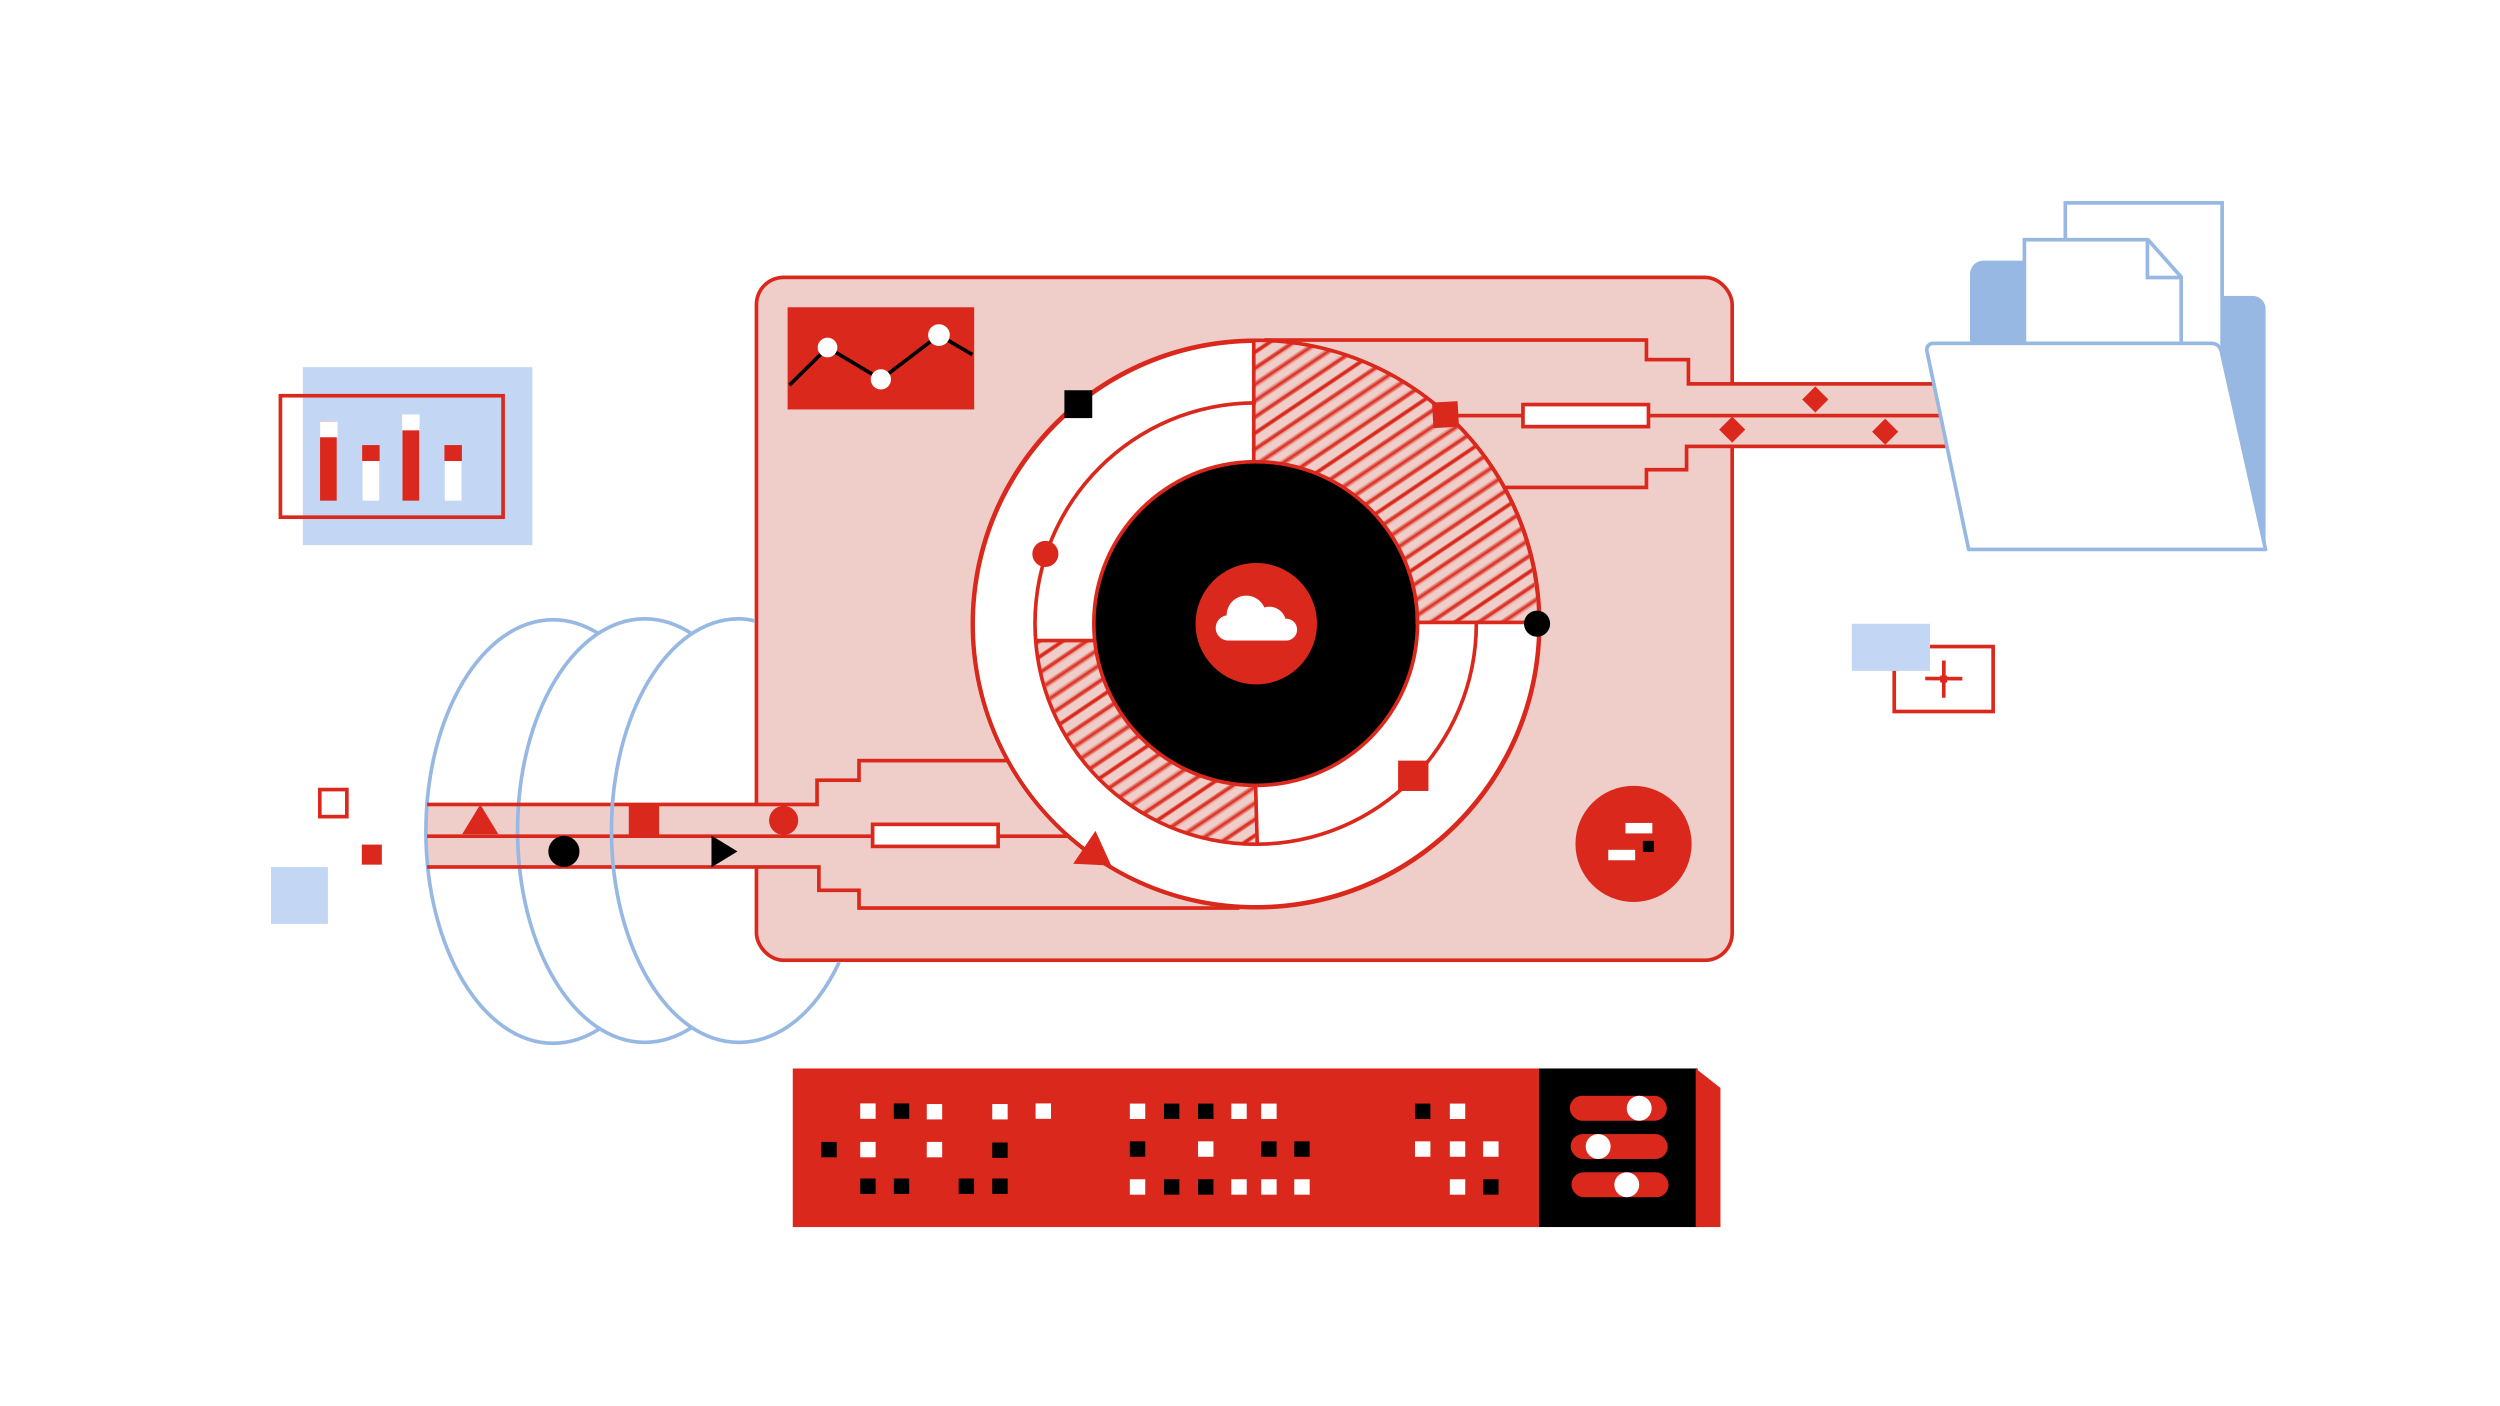 <svg xmlns="http://www.w3.org/2000/svg" xmlns:xlink="http://www.w3.org/1999/xlink" viewBox="0 0 1366 768"><defs><pattern id="_0_lpi_10__2" x="0" y="0" width="72" height="72" patternTransform="rotate(-34 -8439.437 -10288.095) scale(1.019)" patternUnits="userSpaceOnUse"><path fill="none" d="M0 0h72v72H0z"/><path d="M71.75 68.399h72.5M71.75 54h72.5m-72.5-14.399h72.5M71.75 25.2h72.5m-72.5-14.4h72.5m-72.5 50.4h72.5m-72.5-14.4h72.5m-72.5-14.4h72.5M71.75 18h72.5M71.75 3.601h72.5M-.25 68.399h72.5M-.25 54h72.5M-.25 39.601h72.5M-.25 25.2h72.5M-.25 10.8h72.5M-.25 61.2h72.5M-.25 46.8h72.5M-.25 32.4h72.5M-.25 18h72.5M-.25 3.601h72.5m-144.5 64.798H.25M-72.25 54H.25m-72.5-14.399H.25M-72.25 25.2H.25m-72.5-14.4H.25m-72.5 50.4H.25m-72.5-14.4H.25m-72.5-14.4H.25M-72.25 18H.25m-72.5-14.399H.25" stroke="#da291c" stroke-width="2" fill="none"/></pattern><pattern id="_0_lpi_10__2-2" patternTransform="rotate(-34 -8440.902 -10285.986) scale(1.019)" xlink:href="#_0_lpi_10__2"/><style>.cls-4,.cls-5{fill:none}.cls-7{fill:#efceca}.cls-10,.cls-11,.cls-9{fill:#fff}.cls-15{fill:#da291c}.cls-17{fill:#c3d7f4}.cls-10,.cls-11,.cls-4,.cls-5{stroke-width:2px}.cls-10,.cls-5{stroke:#da291c}.cls-10,.cls-11,.cls-4,.cls-5{stroke-miterlimit:10}.cls-11,.cls-4{stroke:#96b8e2}</style></defs><g style="isolation:isolate"><g id="Layer_1"><rect x="413.325" y="151.571" width="533.137" height="373.118" rx="14.832" ry="14.832" stroke-miterlimit="10" stroke="#da291c" stroke-width="2" fill="#efceca"/><path class="cls-7" d="M233.358 439.565v34.152h214.084v12.743h21.918v9.685h47.405v-80.536H469.36v10.704h-22.937v13.252H233.358z"/><circle class="cls-15" cx="892.559" cy="461.101" r="31.73"/><path class="cls-9" d="M878.771 464.338h14.68v5.709h-14.68zm9.378-14.68h14.68v5.709h-14.68z"/><path d="M897.656 459.445h6.053v6.053h-6.053z"/><path class="cls-4" d="M377.948 561.403c-7.938 5.254-16.596 8.142-25.659 8.142-38.381 0-69.495-51.804-69.495-115.707s31.114-115.708 69.495-115.708c9.063 0 17.72 2.889 25.66 8.143"/><path class="cls-4" d="M327.654 562.056c-7.878 5.163-16.46 7.999-25.44 7.999-38.382 0-69.496-51.804-69.496-115.707s31.114-115.708 69.495-115.708c8.677 0 16.982 2.648 24.64 7.484"/><path class="cls-5" d="M233.358 439.565h213.065v-13.252h22.937v-10.704h81.113m-317.115 41.287h350.536m-350.536 16.821h214.084v12.743h21.918v9.685h207.875"/><path class="cls-7" d="M1135.624 209.752v34.152H921.54v12.743h-21.92v9.685h-47.404v-80.537h47.404V196.5h22.938v13.253h213.065z"/><path class="cls-5" d="M1135.624 209.752H922.559V196.5h-22.938v-10.704H690.727m444.897 41.287h-343.91m343.91 16.821H921.54v12.743h-21.92v9.685h-77.254"/><path class="cls-17" d="M148.088 473.717h31.093v31.093h-31.093z"/><path class="cls-5" d="M174.74 431.41h14.782v14.782H174.74z"/><path class="cls-15" d="M197.677 461.484h10.959v10.959h-10.959zm145.887-21.347h16.582v16.582h-16.582z"/><circle id="back" class="cls-10" cx="686.503" cy="341.188" r="154.793"/><path class="cls-7" d="M565.519 349.995h32.14s8.368 76.992 88.435 79.153v32.141s15.546 2.324-12.887-.683c-41.43-4.382-95.133-29.432-107.688-110.611zm274.329-9.907c0-85.49-69.303-154.794-154.793-154.794v66.36c48.84 0 88.434 39.593 88.434 88.434h66.36z"/><circle cx="686.094" cy="340.714" r="88.434" stroke-miterlimit="10" stroke="#da291c" stroke-width="2"/><circle class="cls-15" cx="686.427" cy="340.787" r="33.167"/><path d="M839.848 340.088c0-85.49-69.303-154.794-154.793-154.794v66.36c48.84 0 88.434 39.593 88.434 88.434h66.36z" fill="url(#_0_lpi_10__2)"/><path class="cls-15" d="M433.166 583.817h407.721v86.653H433.166z"/><path d="M448.753 623.94h8.41v8.41h-8.41zm21.281 20.006h8.41v8.41h-8.41zm18.35 0h8.41v8.41h-8.41zm35.434 0h8.41v8.41h-8.41zm18.35 0h8.41v8.41h-8.41zm75.184-20.302h8.41v8.41h-8.41zm18.642 20.712h8.41v8.41h-8.41zm0-41.348h8.41v8.41h-8.41zm18.623 0h8.41v8.41h-8.41zm0 41.348h8.41v8.41h-8.41zm34.516-20.712h8.41v8.41h-8.41zm18.067 0h8.41v8.41h-8.41zm65.962-20.636h8.41v8.41h-8.41zm-284.778-.094h8.41v8.41h-8.41z"/><path class="cls-9" d="M565.862 602.914h8.41v8.41h-8.41zm51.49 41.442h8.41v8.41h-8.41zm0-41.348h8.41v8.41h-8.41zm37.265 20.636h8.41v8.41h-8.41zm18.181 20.712h8.41v8.41h-8.41zm16.335-41.348h8.41v8.41h-8.41zm84.029 20.636h8.41v8.41h-8.41zM707.2 644.356h8.41v8.41h-8.41zm84.99-41.348h8.41v8.41h-8.41zm0 20.636h8.41v8.41h-8.41zm18.204 0h8.41v8.41h-8.41z"/><path d="M810.394 644.356h8.41v8.41h-8.41z"/><path class="cls-9" d="M792.19 644.356h8.41v8.41h-8.41zm-119.392-41.348h8.41v8.41h-8.41zm16.335 41.348h8.41v8.41h-8.41zm-182.739-41.114h8.41v8.41h-8.41zm0 20.698h8.41v8.41h-8.41zm-36.36-21.026h8.41v8.41h-8.41zm0 21.026h8.41v8.41h-8.41zm72.134-20.698h8.41v8.41h-8.41z"/><path d="M542.168 624.269h8.41v8.41h-8.41zm298.719-40.452h86.653v86.653h-86.653z"/><rect class="cls-15" x="857.77" y="598.747" width="53.011" height="13.615" rx="6.678" ry="6.678"/><rect class="cls-15" x="858.218" y="619.646" width="53.011" height="13.615" rx="6.678" ry="6.678"/><rect class="cls-15" x="858.666" y="640.544" width="53.011" height="13.615" rx="6.678" ry="6.678"/><circle class="cls-9" cx="895.67" cy="605.554" r="6.807"/><circle class="cls-9" cx="873.243" cy="626.453" r="6.807"/><circle class="cls-9" cx="888.863" cy="647.352" r="6.807"/><path class="cls-15" d="M926.52 583.817l13.534 10.632v76.021H926.52v-86.653z"/><path class="cls-15" transform="rotate(-45 991.875 218.276)" d="M986.822 213.222h10.107v10.107h-10.107z"/><path class="cls-15" transform="rotate(-3.202 789.828 226.557)" d="M782.833 219.569h13.972v13.972h-13.972z"/><path class="cls-15" transform="rotate(-45 1096.674 218.276)" d="M1091.621 213.222h10.107v10.107h-10.107z"/><path class="cls-15" transform="rotate(-45 1030.057 235.89)" d="M1025.003 230.836h10.107v10.107h-10.107z"/><path class="cls-15" transform="rotate(-45 946.462 234.729)" d="M941.408 229.675h10.107v10.107h-10.107z"/><path class="cls-15" d="M262.412 439.565l-9.94 16.312h19.88l-9.94-16.312z"/><path d="M402.952 465.218l-14.2-8.653v17.306l14.2-8.653z"/><circle cx="308.122" cy="465.218" r="8.499"/><path class="cls-10" d="M685.055 185.294v66.36m88.434 88.434h66.359"/><path class="cls-4" d="M458.549 525.71c-12.713 27.29-32.598 43.835-54.947 43.835-38.38 0-69.495-51.804-69.495-115.707S365.22 338.13 403.602 338.13c3.365 0 5.654.399 8.891 1.168"/><circle class="cls-5" cx="686.094" cy="340.714" r="154.793"/><path class="cls-5" d="M806.669 340.714c0 66.592-53.984 120.575-120.575 120.575s-120.575-53.983-120.575-120.575S619.502 220.14 686.094 220.14"/><path stroke-miterlimit="10" stroke="#da291c" stroke-width="2" fill="#da291c" d="M431.348 168.902H531.3v53.832h-99.952z"/><path d="M670.242 336.25v-.064c0-5.918 4.805-10.722 10.723-10.722 4.404 0 8.192 2.661 9.84 6.462a9.199 9.199 0 012.72-.409c4.17 0 7.697 2.769 8.845 6.565a5.966 5.966 0 016.357 5.95 5.965 5.965 0 01-5.963 5.962h-31.58a6.908 6.908 0 01-6.905-6.903 6.909 6.909 0 015.963-6.841z" fill-rule="evenodd" fill="#fff"/><path d="M431.348 210.423l20.813-20.54 29.163 17.398 31.722-24.2m0 0l18.254 10.683" stroke="#000" stroke-miterlimit="10" stroke-width="2" fill="none"/><circle class="cls-9" cx="513.046" cy="183.081" r="5.935"/><circle class="cls-9" cx="452.161" cy="189.883" r="5.375"/><circle class="cls-9" cx="481.324" cy="207.281" r="5.528"/><path d="M581.589 213.234h15.213v15.213h-15.213z"/><path class="cls-15" d="M763.925 415.608h16.582v16.582h-16.582z"/><circle cx="839.848" cy="340.787" r="7.136"/><circle class="cls-15" cx="571.198" cy="302.668" r="7.136"/><circle class="cls-15" cx="428.177" cy="448.271" r="7.971"/><path class="cls-15" d="M607.225 472.966l-8.659-18.99-12.186 17.98 20.845 1.01z"/><path d="M565.519 349.995h32.14s7.895 75.81 88.435 79.153v32.141s-101.127 5.674-120.575-111.294z" fill="url(#_0_lpi_10__2-2)"/><path class="cls-5" d="M686.056 429.148l.893 32.176M597.66 349.995h-32.141"/><path class="cls-17" d="M165.464 200.613h125.447v97.227H165.464z"/><path d="M1076.422 187.63v-37.878a7.31 7.31 0 017.31-7.31h44.396a4.594 4.594 0 014.594 4.594v14.666h98.078a7.112 7.112 0 017.112 7.112v131.414l-24.378-108.986a4.622 4.622 0 00-4.51-3.613h-132.602z" fill="#96b8e2"/><path class="cls-11" d="M1128.495 130.98v-20.132h85.674v127.497H1191.8"/><path class="cls-11" d="M1106.128 258.476V130.979h67.53l18.143 20.38v107.117h-85.673"/><path class="cls-4" d="M1173.363 130.98v20.663h18.438"/><path d="M1056.227 187.63h152.261a5.29 5.29 0 015.163 4.135l24.261 108.463h-162.23l-22.83-108.44a3.449 3.449 0 013.376-4.159z" stroke-linecap="round" stroke-linejoin="round" stroke="#96b8e2" stroke-width="2" fill="#fff"/><path class="cls-5" d="M153.222 216.225H274.88v66.371H153.222z"/><path class="cls-15" d="M174.881 230.22h9.103v43.337h-9.103z"/><path class="cls-9" d="M198.109 243.905h9.103v29.651h-9.103zm-23.228-13.685h9.574v8.696h-9.574z"/><path class="cls-15" d="M197.873 243.192h9.574v8.696h-9.574z"/><path class="cls-9" d="M243.058 243.905h9.103v29.651h-9.103z"/><path class="cls-15" d="M242.822 243.192h9.574v8.696h-9.574zm-22.885-10.488h9.103v40.852h-9.103z"/><path class="cls-9" d="M219.701 226.442h9.574v8.696h-9.574z"/><path class="cls-10" d="M1035.018 353.278h54.031v35.487h-54.031z"/><path class="cls-5" d="M1062.058 381.233l.072-20.322m-10.196 9.828l20.322.072"/><path class="cls-15" d="M1060.117 369.105h3.834v3.834h-3.834z"/><path style="mix-blend-mode:multiply" fill="#c3d7f4" d="M1011.824 340.841h42.73v25.745h-42.73z"/><path class="cls-9" d="M476.796 450.428h68.577v12.043h-68.577z"/><path class="cls-15" d="M544.373 451.428v10.043h-66.576v-10.043h66.576m2-2h-70.576v14.043h70.576v-14.043z"/><g><path class="cls-9" d="M832.147 221.062h68.577v12.042h-68.577z"/><path class="cls-15" d="M899.723 222.061v10.043h-66.576v-10.043h66.576m2-2h-70.576v14.043h70.576v-14.043z"/></g></g></g></svg>